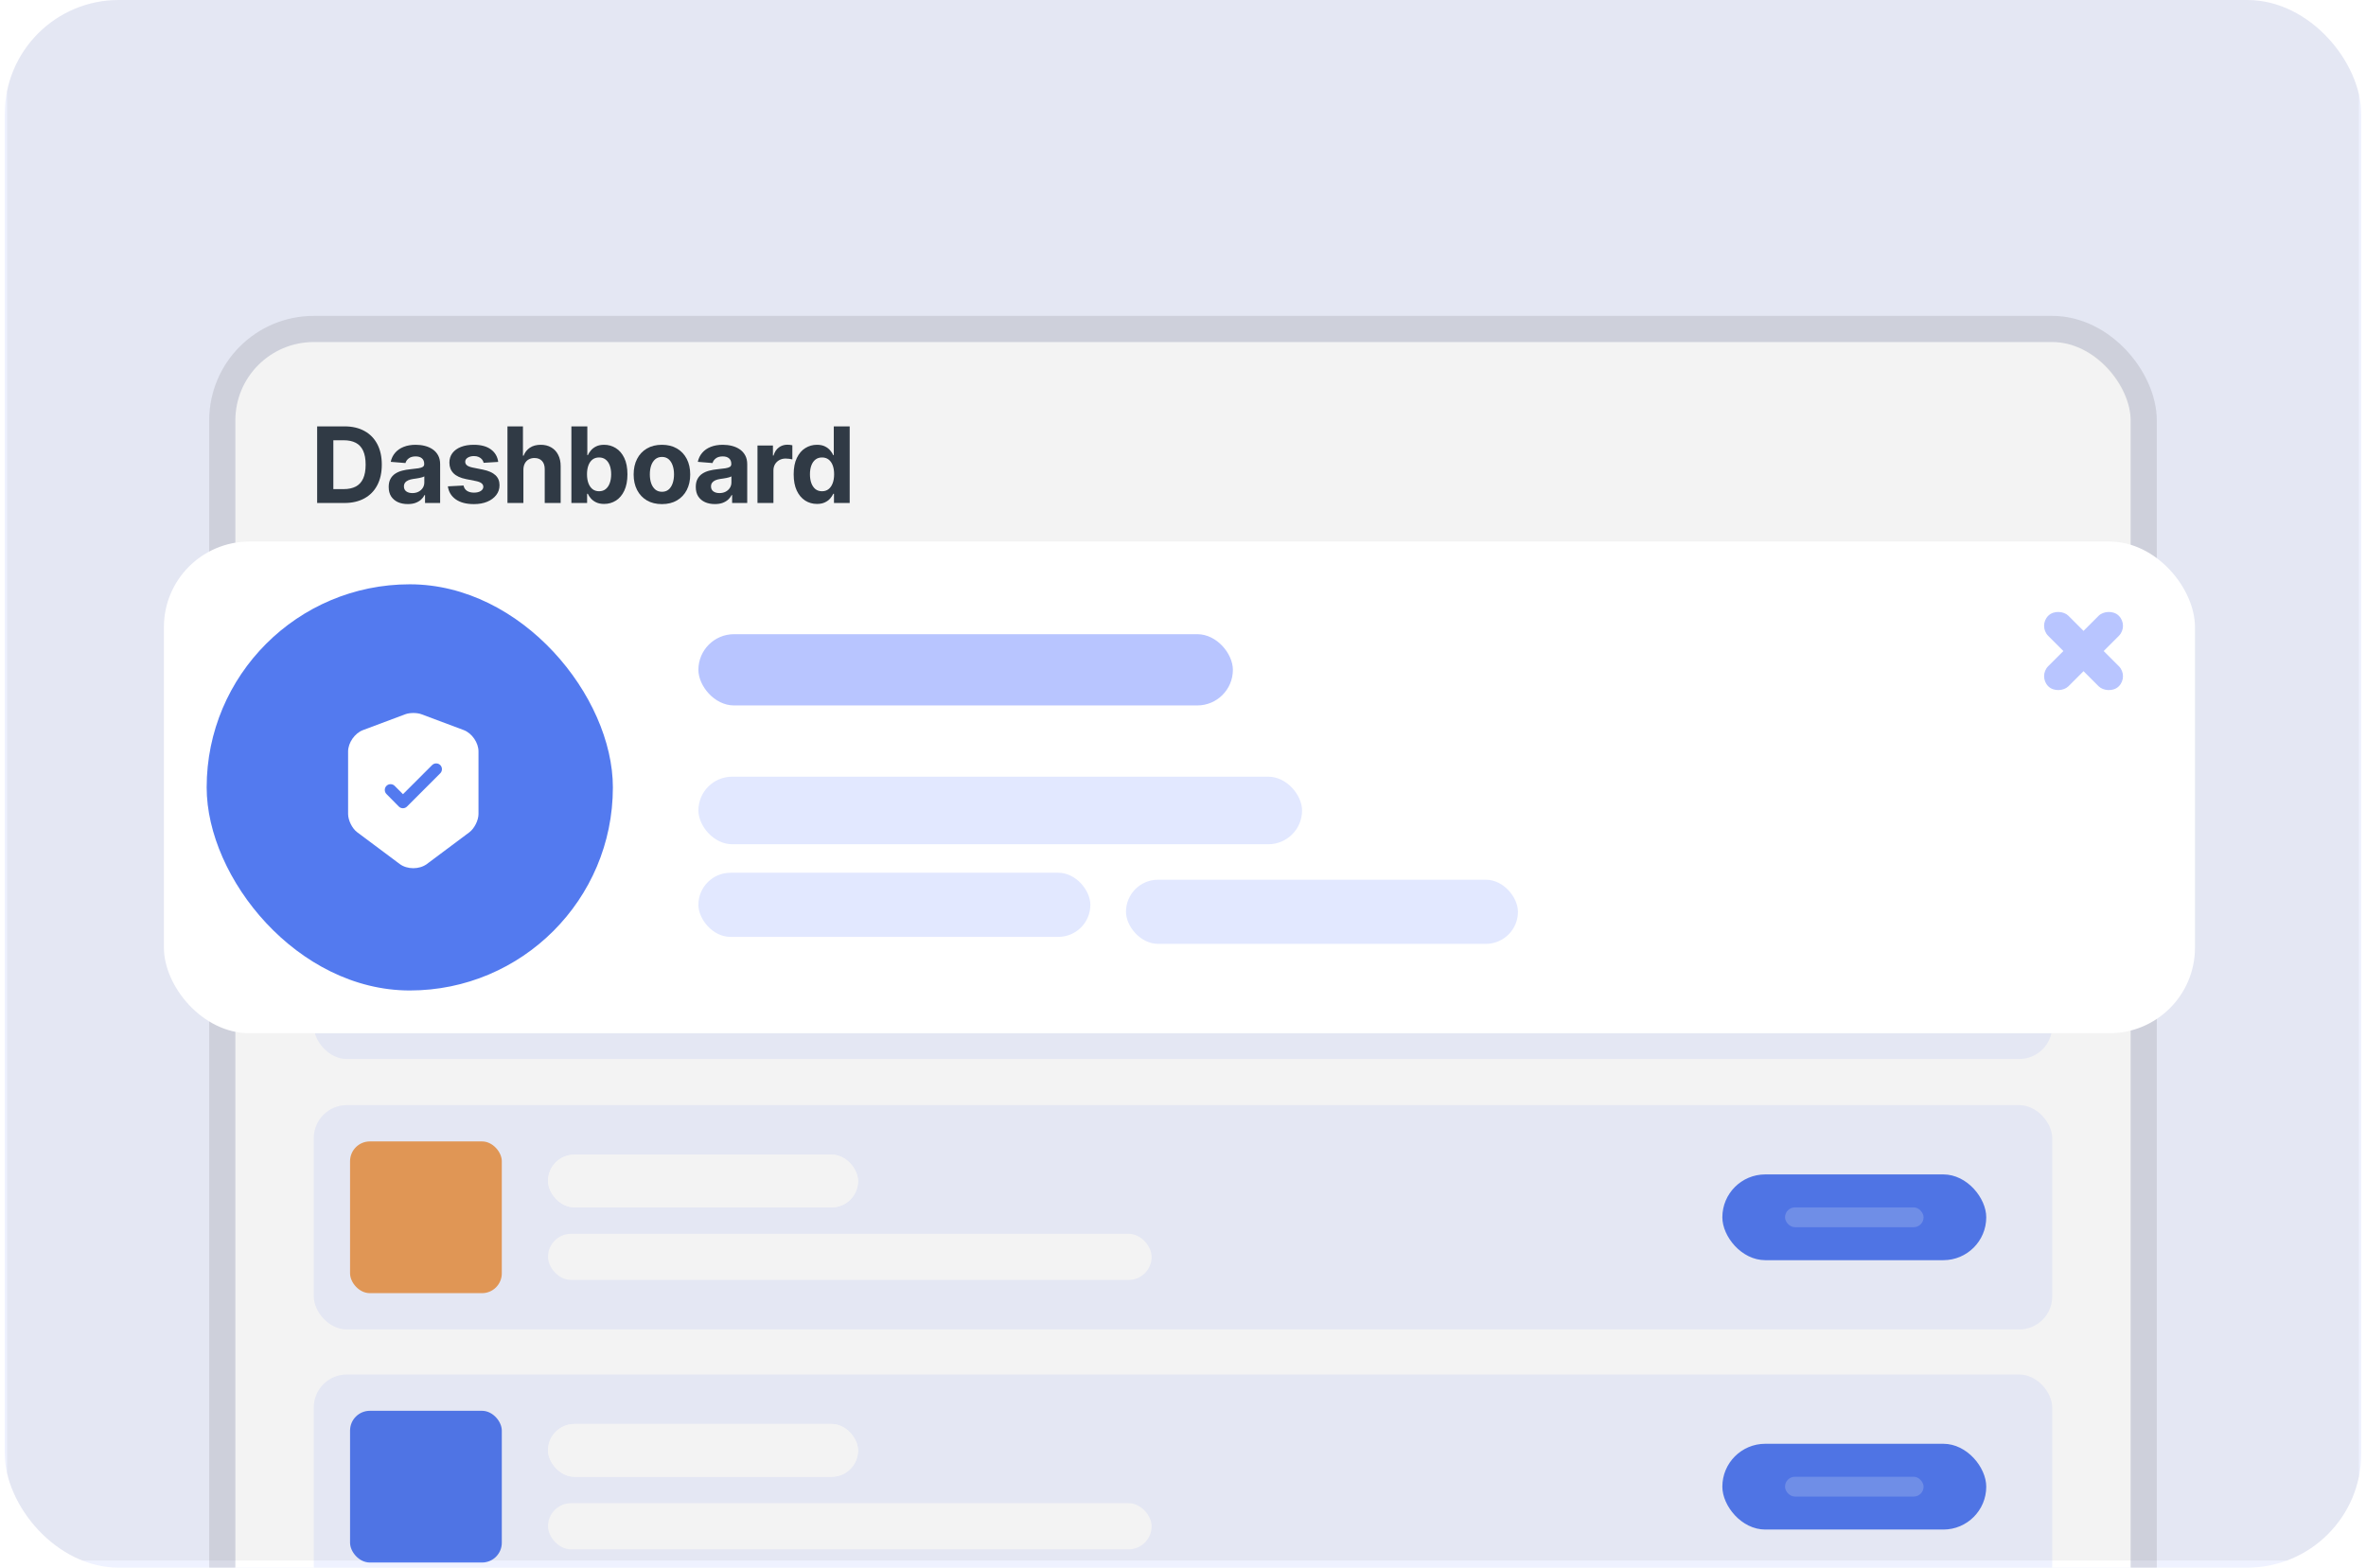 <svg width="332" height="220" viewBox="0 0 332 220" fill="none" xmlns="http://www.w3.org/2000/svg">
<g clip-path="url(#clip0_1128_19424)">
<rect x="0.667" width="330.667" height="220" rx="16" fill="#EFF2FF"/>
<rect x="33.024" y="48" width="265.951" height="188" rx="11.005" fill="white"/>
<rect x="31.19" y="46.166" width="269.62" height="191.668" rx="12.839" stroke="black" stroke-opacity="0.1" stroke-width="3.668"/>
<rect x="44.029" y="79.18" width="243.941" height="31.476" rx="4.629" fill="#EFF2FF"/>
<rect x="49.121" y="84.272" width="21.293" height="21.293" rx="2.777" fill="#8C57D1"/>
<rect x="76.894" y="86.124" width="43.511" height="7.406" rx="3.703" fill="white"/>
<rect x="76.894" y="86.124" width="43.511" height="7.406" rx="3.703" fill="white"/>
<rect x="76.894" y="97.233" width="84.708" height="6.48" rx="3.24" fill="white"/>
<rect x="241.682" y="88.901" width="37.031" height="12.035" rx="6.018" fill="#537AEF"/>
<rect opacity="0.2" x="250.477" y="93.53" width="19.441" height="2.777" rx="1.389" fill="white"/>
<rect x="44.029" y="117.137" width="243.941" height="31.476" rx="4.629" fill="#EFF2FF"/>
<rect x="49.121" y="122.229" width="21.293" height="21.293" rx="2.777" fill="#62B7E5"/>
<rect x="76.894" y="124.081" width="43.511" height="7.406" rx="3.703" fill="white"/>
<rect x="76.894" y="124.081" width="43.511" height="7.406" rx="3.703" fill="white"/>
<rect x="76.894" y="135.19" width="84.708" height="6.48" rx="3.24" fill="white"/>
<rect x="241.682" y="126.858" width="37.031" height="12.035" rx="6.018" fill="#537AEF"/>
<rect opacity="0.2" x="250.477" y="131.487" width="19.441" height="2.777" rx="1.389" fill="white"/>
<rect x="44.029" y="155.094" width="243.941" height="31.476" rx="4.629" fill="#EFF2FF"/>
<rect x="49.121" y="160.186" width="21.293" height="21.293" rx="2.777" fill="#EB9D59"/>
<rect x="76.894" y="162.037" width="43.511" height="7.406" rx="3.703" fill="white"/>
<rect x="76.894" y="162.037" width="43.511" height="7.406" rx="3.703" fill="white"/>
<rect x="76.894" y="173.147" width="84.708" height="6.48" rx="3.24" fill="white"/>
<rect x="241.682" y="164.815" width="37.031" height="12.035" rx="6.018" fill="#537AEF"/>
<rect opacity="0.2" x="250.477" y="169.443" width="19.441" height="2.777" rx="1.389" fill="white"/>
<rect x="44.029" y="192.898" width="243.941" height="31.476" rx="4.629" fill="#EFF2FF"/>
<rect x="49.121" y="197.989" width="21.293" height="21.293" rx="2.777" fill="#537AEF"/>
<rect x="76.894" y="199.841" width="43.511" height="7.406" rx="3.703" fill="white"/>
<rect x="76.894" y="199.841" width="43.511" height="7.406" rx="3.703" fill="white"/>
<rect x="76.894" y="210.95" width="84.708" height="6.48" rx="3.24" fill="white"/>
<rect x="241.682" y="202.618" width="37.031" height="12.035" rx="6.018" fill="#537AEF"/>
<rect opacity="0.2" x="250.477" y="207.247" width="19.441" height="2.777" rx="1.389" fill="white"/>
<path d="M114.641 70.72C114.028 70.72 113.474 70.562 112.977 70.248C112.483 69.929 112.091 69.462 111.801 68.846C111.514 68.226 111.37 67.467 111.37 66.567C111.37 65.643 111.519 64.875 111.816 64.263C112.114 63.647 112.509 63.186 113.003 62.882C113.5 62.574 114.044 62.42 114.636 62.42C115.087 62.42 115.463 62.497 115.764 62.651C116.069 62.801 116.314 62.99 116.499 63.218C116.688 63.442 116.832 63.662 116.93 63.879H116.998V59.837H119.229V70.589H117.024V69.297H116.93C116.825 69.521 116.676 69.743 116.484 69.964C116.295 70.181 116.048 70.361 115.743 70.505C115.442 70.648 115.075 70.72 114.641 70.72ZM115.35 68.94C115.71 68.94 116.015 68.842 116.263 68.646C116.515 68.447 116.708 68.169 116.841 67.812C116.977 67.455 117.045 67.036 117.045 66.557C117.045 66.077 116.979 65.661 116.846 65.307C116.713 64.954 116.52 64.681 116.268 64.488C116.016 64.296 115.71 64.2 115.35 64.2C114.982 64.2 114.672 64.299 114.42 64.499C114.168 64.698 113.978 64.975 113.848 65.328C113.719 65.682 113.654 66.091 113.654 66.557C113.654 67.026 113.719 67.441 113.848 67.801C113.981 68.158 114.172 68.438 114.42 68.641C114.672 68.841 114.982 68.94 115.35 68.94Z" fill="#323D48"/>
<path d="M106.291 70.589V62.525H108.459V63.932H108.543C108.69 63.431 108.937 63.053 109.284 62.798C109.63 62.539 110.029 62.409 110.481 62.409C110.593 62.409 110.713 62.416 110.843 62.43C110.972 62.444 111.086 62.464 111.184 62.488V64.472C111.079 64.441 110.934 64.413 110.748 64.388C110.563 64.364 110.393 64.352 110.239 64.352C109.91 64.352 109.616 64.424 109.357 64.567C109.102 64.707 108.899 64.903 108.748 65.155C108.601 65.407 108.528 65.698 108.528 66.026V70.589H106.291Z" fill="#323D48"/>
<path d="M100.311 70.741C99.796 70.741 99.338 70.652 98.935 70.473C98.532 70.291 98.214 70.023 97.98 69.67C97.749 69.313 97.633 68.868 97.633 68.337C97.633 67.888 97.715 67.512 97.88 67.208C98.044 66.903 98.268 66.658 98.552 66.473C98.835 66.287 99.157 66.147 99.518 66.053C99.882 65.958 100.263 65.892 100.662 65.853C101.131 65.804 101.509 65.759 101.796 65.717C102.083 65.671 102.292 65.605 102.421 65.517C102.55 65.43 102.615 65.3 102.615 65.129V65.097C102.615 64.765 102.51 64.507 102.3 64.326C102.094 64.144 101.8 64.052 101.418 64.052C101.016 64.052 100.696 64.142 100.458 64.32C100.22 64.495 100.062 64.716 99.985 64.982L97.917 64.814C98.022 64.324 98.228 63.9 98.536 63.543C98.844 63.183 99.241 62.906 99.728 62.714C100.218 62.518 100.785 62.42 101.429 62.42C101.877 62.42 102.306 62.472 102.715 62.577C103.128 62.682 103.494 62.845 103.812 63.066C104.134 63.286 104.388 63.569 104.573 63.916C104.759 64.259 104.852 64.67 104.852 65.15V70.589H102.731V69.471H102.668C102.538 69.722 102.365 69.945 102.148 70.137C101.931 70.326 101.67 70.475 101.366 70.584C101.061 70.689 100.71 70.741 100.311 70.741ZM100.951 69.198C101.28 69.198 101.571 69.133 101.823 69.003C102.075 68.87 102.272 68.692 102.416 68.468C102.559 68.244 102.631 67.99 102.631 67.707V66.851C102.561 66.896 102.465 66.938 102.342 66.977C102.223 67.012 102.089 67.045 101.938 67.076C101.788 67.105 101.637 67.131 101.487 67.155C101.336 67.176 101.2 67.195 101.077 67.213C100.815 67.251 100.585 67.313 100.389 67.397C100.193 67.481 100.041 67.594 99.933 67.738C99.824 67.878 99.77 68.053 99.77 68.263C99.77 68.567 99.88 68.8 100.101 68.961C100.325 69.119 100.608 69.198 100.951 69.198Z" fill="#323D48"/>
<path d="M92.883 70.746C92.067 70.746 91.362 70.573 90.767 70.227C90.176 69.876 89.719 69.39 89.397 68.767C89.075 68.141 88.914 67.414 88.914 66.588C88.914 65.755 89.075 65.027 89.397 64.404C89.719 63.778 90.176 63.291 90.767 62.945C91.362 62.595 92.067 62.42 92.883 62.42C93.698 62.42 94.402 62.595 94.993 62.945C95.588 63.291 96.047 63.778 96.369 64.404C96.691 65.027 96.852 65.755 96.852 66.588C96.852 67.414 96.691 68.141 96.369 68.767C96.047 69.39 95.588 69.876 94.993 70.227C94.402 70.573 93.698 70.746 92.883 70.746ZM92.894 69.014C93.264 69.014 93.574 68.909 93.823 68.699C94.071 68.485 94.258 68.195 94.385 67.827C94.514 67.46 94.579 67.041 94.579 66.573C94.579 66.103 94.514 65.685 94.385 65.318C94.258 64.95 94.071 64.66 93.823 64.446C93.574 64.233 93.264 64.126 92.894 64.126C92.519 64.126 92.204 64.233 91.948 64.446C91.697 64.66 91.506 64.95 91.376 65.318C91.25 65.685 91.187 66.103 91.187 66.573C91.187 67.041 91.25 67.46 91.376 67.827C91.506 68.195 91.697 68.485 91.948 68.699C92.204 68.909 92.519 69.014 92.894 69.014Z" fill="#323D48"/>
<path d="M80.179 70.589V59.837H82.415V63.879H82.484C82.582 63.662 82.723 63.442 82.909 63.218C83.098 62.99 83.343 62.801 83.644 62.651C83.948 62.497 84.326 62.42 84.778 62.42C85.366 62.42 85.908 62.574 86.405 62.882C86.902 63.186 87.3 63.647 87.597 64.263C87.895 64.875 88.043 65.643 88.043 66.567C88.043 67.467 87.898 68.226 87.608 68.846C87.321 69.462 86.929 69.929 86.432 70.248C85.938 70.562 85.385 70.72 84.773 70.72C84.339 70.72 83.969 70.648 83.665 70.505C83.364 70.361 83.117 70.181 82.925 69.964C82.732 69.743 82.585 69.521 82.484 69.297H82.384V70.589H80.179ZM82.368 66.557C82.368 67.036 82.435 67.455 82.568 67.812C82.701 68.169 82.893 68.447 83.145 68.646C83.397 68.842 83.703 68.94 84.064 68.94C84.428 68.94 84.736 68.841 84.988 68.641C85.24 68.438 85.431 68.158 85.56 67.801C85.693 67.441 85.76 67.026 85.76 66.557C85.76 66.091 85.695 65.682 85.565 65.328C85.436 64.975 85.245 64.698 84.993 64.499C84.741 64.299 84.431 64.2 84.064 64.2C83.7 64.2 83.392 64.296 83.14 64.488C82.891 64.681 82.701 64.954 82.568 65.307C82.435 65.661 82.368 66.077 82.368 66.557Z" fill="#323D48"/>
<path d="M73.444 65.927V70.589H71.207V59.837H73.381V63.948H73.475C73.657 63.472 73.951 63.099 74.357 62.829C74.763 62.556 75.272 62.42 75.885 62.42C76.445 62.42 76.933 62.542 77.35 62.787C77.77 63.029 78.095 63.377 78.326 63.832C78.561 64.284 78.676 64.824 78.673 65.454V70.589H76.436V65.853C76.44 65.356 76.314 64.97 76.058 64.693C75.806 64.417 75.453 64.278 74.998 64.278C74.693 64.278 74.424 64.343 74.189 64.473C73.958 64.602 73.776 64.791 73.643 65.04C73.514 65.285 73.447 65.58 73.444 65.927Z" fill="#323D48"/>
<path d="M69.911 64.824L67.863 64.95C67.828 64.775 67.753 64.618 67.638 64.478C67.522 64.334 67.37 64.221 67.181 64.136C66.995 64.049 66.773 64.005 66.514 64.005C66.168 64.005 65.875 64.079 65.637 64.226C65.4 64.369 65.281 64.562 65.281 64.803C65.281 64.996 65.358 65.159 65.511 65.291C65.665 65.424 65.93 65.531 66.304 65.612L67.764 65.906C68.548 66.067 69.132 66.326 69.517 66.683C69.902 67.04 70.095 67.509 70.095 68.09C70.095 68.618 69.939 69.082 69.627 69.481C69.319 69.88 68.896 70.192 68.357 70.415C67.821 70.636 67.204 70.746 66.504 70.746C65.436 70.746 64.586 70.524 63.952 70.079C63.322 69.632 62.953 69.022 62.844 68.252L65.044 68.137C65.111 68.463 65.272 68.711 65.527 68.882C65.783 69.05 66.11 69.135 66.509 69.135C66.901 69.135 67.216 69.059 67.454 68.909C67.695 68.755 67.818 68.557 67.821 68.316C67.818 68.112 67.732 67.946 67.564 67.817C67.396 67.684 67.137 67.582 66.787 67.512L65.391 67.234C64.603 67.076 64.017 66.803 63.632 66.415C63.251 66.026 63.06 65.531 63.06 64.929C63.06 64.411 63.2 63.965 63.48 63.59C63.763 63.216 64.16 62.927 64.671 62.724C65.186 62.521 65.788 62.42 66.477 62.42C67.496 62.42 68.297 62.635 68.882 63.066C69.47 63.496 69.813 64.082 69.911 64.824Z" fill="#323D48"/>
<path d="M57.22 70.741C56.706 70.741 56.247 70.652 55.845 70.473C55.443 70.291 55.124 70.023 54.889 69.67C54.658 69.313 54.543 68.868 54.543 68.337C54.543 67.888 54.625 67.512 54.79 67.208C54.954 66.903 55.178 66.658 55.462 66.473C55.745 66.287 56.067 66.147 56.428 66.053C56.792 65.958 57.173 65.892 57.572 65.853C58.041 65.804 58.419 65.759 58.706 65.717C58.993 65.671 59.201 65.605 59.331 65.517C59.46 65.43 59.525 65.3 59.525 65.129V65.097C59.525 64.765 59.42 64.507 59.21 64.326C59.004 64.144 58.71 64.052 58.328 64.052C57.926 64.052 57.605 64.142 57.367 64.32C57.129 64.495 56.972 64.716 56.895 64.982L54.827 64.814C54.931 64.324 55.138 63.9 55.446 63.543C55.754 63.183 56.151 62.906 56.638 62.714C57.128 62.518 57.695 62.42 58.339 62.42C58.787 62.42 59.215 62.472 59.625 62.577C60.038 62.682 60.404 62.845 60.722 63.066C61.044 63.286 61.298 63.569 61.483 63.916C61.669 64.259 61.762 64.67 61.762 65.15V70.589H59.641V69.471H59.578C59.448 69.722 59.275 69.945 59.058 70.137C58.841 70.326 58.58 70.475 58.276 70.584C57.971 70.689 57.619 70.741 57.22 70.741ZM57.861 69.198C58.19 69.198 58.48 69.133 58.732 69.003C58.984 68.87 59.182 68.692 59.326 68.468C59.469 68.244 59.541 67.99 59.541 67.707V66.851C59.471 66.896 59.375 66.938 59.252 66.977C59.133 67.012 58.998 67.045 58.848 67.076C58.697 67.105 58.547 67.131 58.396 67.155C58.246 67.176 58.109 67.195 57.987 67.213C57.724 67.251 57.495 67.313 57.299 67.397C57.103 67.481 56.951 67.594 56.842 67.738C56.734 67.878 56.68 68.053 56.68 68.263C56.68 68.567 56.79 68.8 57.01 68.961C57.234 69.119 57.518 69.198 57.861 69.198Z" fill="#323D48"/>
<path d="M48.314 70.589H44.503V59.837H48.346C49.427 59.837 50.358 60.052 51.139 60.483C51.919 60.91 52.52 61.524 52.94 62.325C53.363 63.127 53.575 64.086 53.575 65.202C53.575 66.322 53.363 67.285 52.94 68.09C52.52 68.895 51.916 69.513 51.128 69.943C50.344 70.374 49.406 70.589 48.314 70.589ZM46.776 68.641H48.22C48.892 68.641 49.457 68.522 49.916 68.284C50.378 68.043 50.724 67.67 50.955 67.166C51.19 66.658 51.307 66.004 51.307 65.202C51.307 64.408 51.19 63.759 50.955 63.255C50.724 62.751 50.379 62.38 49.921 62.142C49.462 61.904 48.897 61.785 48.225 61.785H46.776V68.641Z" fill="#323D48"/>
<rect x="1" width="330" height="219" fill="black" fill-opacity="0.05"/>
<g filter="url(#filter0_d_1128_19424)">
<rect x="23" y="76" width="285" height="69" rx="12" fill="white"/>
<rect x="29" y="82" width="57" height="57" rx="28.5" fill="#537AEF"/>
<path d="M65.085 102.463L59.127 100.232C58.509 100.004 57.502 100.004 56.884 100.232L50.926 102.463C49.778 102.897 48.846 104.24 48.846 105.464V114.239C48.846 115.117 49.42 116.276 50.124 116.796L56.083 121.248C57.133 122.039 58.856 122.039 59.907 121.248L65.865 116.796C66.569 116.265 67.143 115.117 67.143 114.239V105.464C67.154 104.24 66.223 102.897 65.085 102.463ZM61.77 108.53L57.112 113.188C56.949 113.351 56.743 113.427 56.538 113.427C56.332 113.427 56.126 113.351 55.963 113.188L54.23 111.433C53.916 111.119 53.916 110.599 54.23 110.285C54.544 109.971 55.064 109.971 55.378 110.285L56.548 111.455L60.633 107.371C60.947 107.057 61.467 107.057 61.781 107.371C62.095 107.685 62.095 108.216 61.77 108.53Z" fill="white"/>
<rect x="98" y="89" width="75" height="10" rx="5" fill="#B8C5FF"/>
<rect x="98" y="109" width="84.708" height="9.48" rx="4.74" fill="#E2E8FF"/>
<rect x="98" y="122.48" width="55" height="9" rx="4.5" fill="#E2E8FF"/>
<rect x="158" y="123.458" width="55" height="9" rx="4.5" fill="#E2E8FF"/>
<rect x="286" y="87.828" width="4" height="14" rx="2" transform="rotate(-45 286 87.828)" fill="#B8C5FF"/>
<rect width="4" height="14" rx="2" transform="matrix(-0.707 -0.707 -0.707 0.707 298.728 87.828)" fill="#B8C5FF"/>
</g>
</g>
<defs>
<filter id="filter0_d_1128_19424" x="-47" y="6" width="425" height="209" filterUnits="userSpaceOnUse" color-interpolation-filters="sRGB">
<feFlood flood-opacity="0" result="BackgroundImageFix"/>
<feColorMatrix in="SourceAlpha" type="matrix" values="0 0 0 0 0 0 0 0 0 0 0 0 0 0 0 0 0 0 127 0" result="hardAlpha"/>
<feOffset/>
<feGaussianBlur stdDeviation="35"/>
<feComposite in2="hardAlpha" operator="out"/>
<feColorMatrix type="matrix" values="0 0 0 0 0 0 0 0 0 0 0 0 0 0 0 0 0 0 0.1 0"/>
<feBlend mode="normal" in2="BackgroundImageFix" result="effect1_dropShadow_1128_19424"/>
<feBlend mode="normal" in="SourceGraphic" in2="effect1_dropShadow_1128_19424" result="shape"/>
</filter>
<clipPath id="clip0_1128_19424">
<rect x="0.667" width="330.667" height="220" rx="16" fill="white"/>
</clipPath>
</defs>
</svg>
